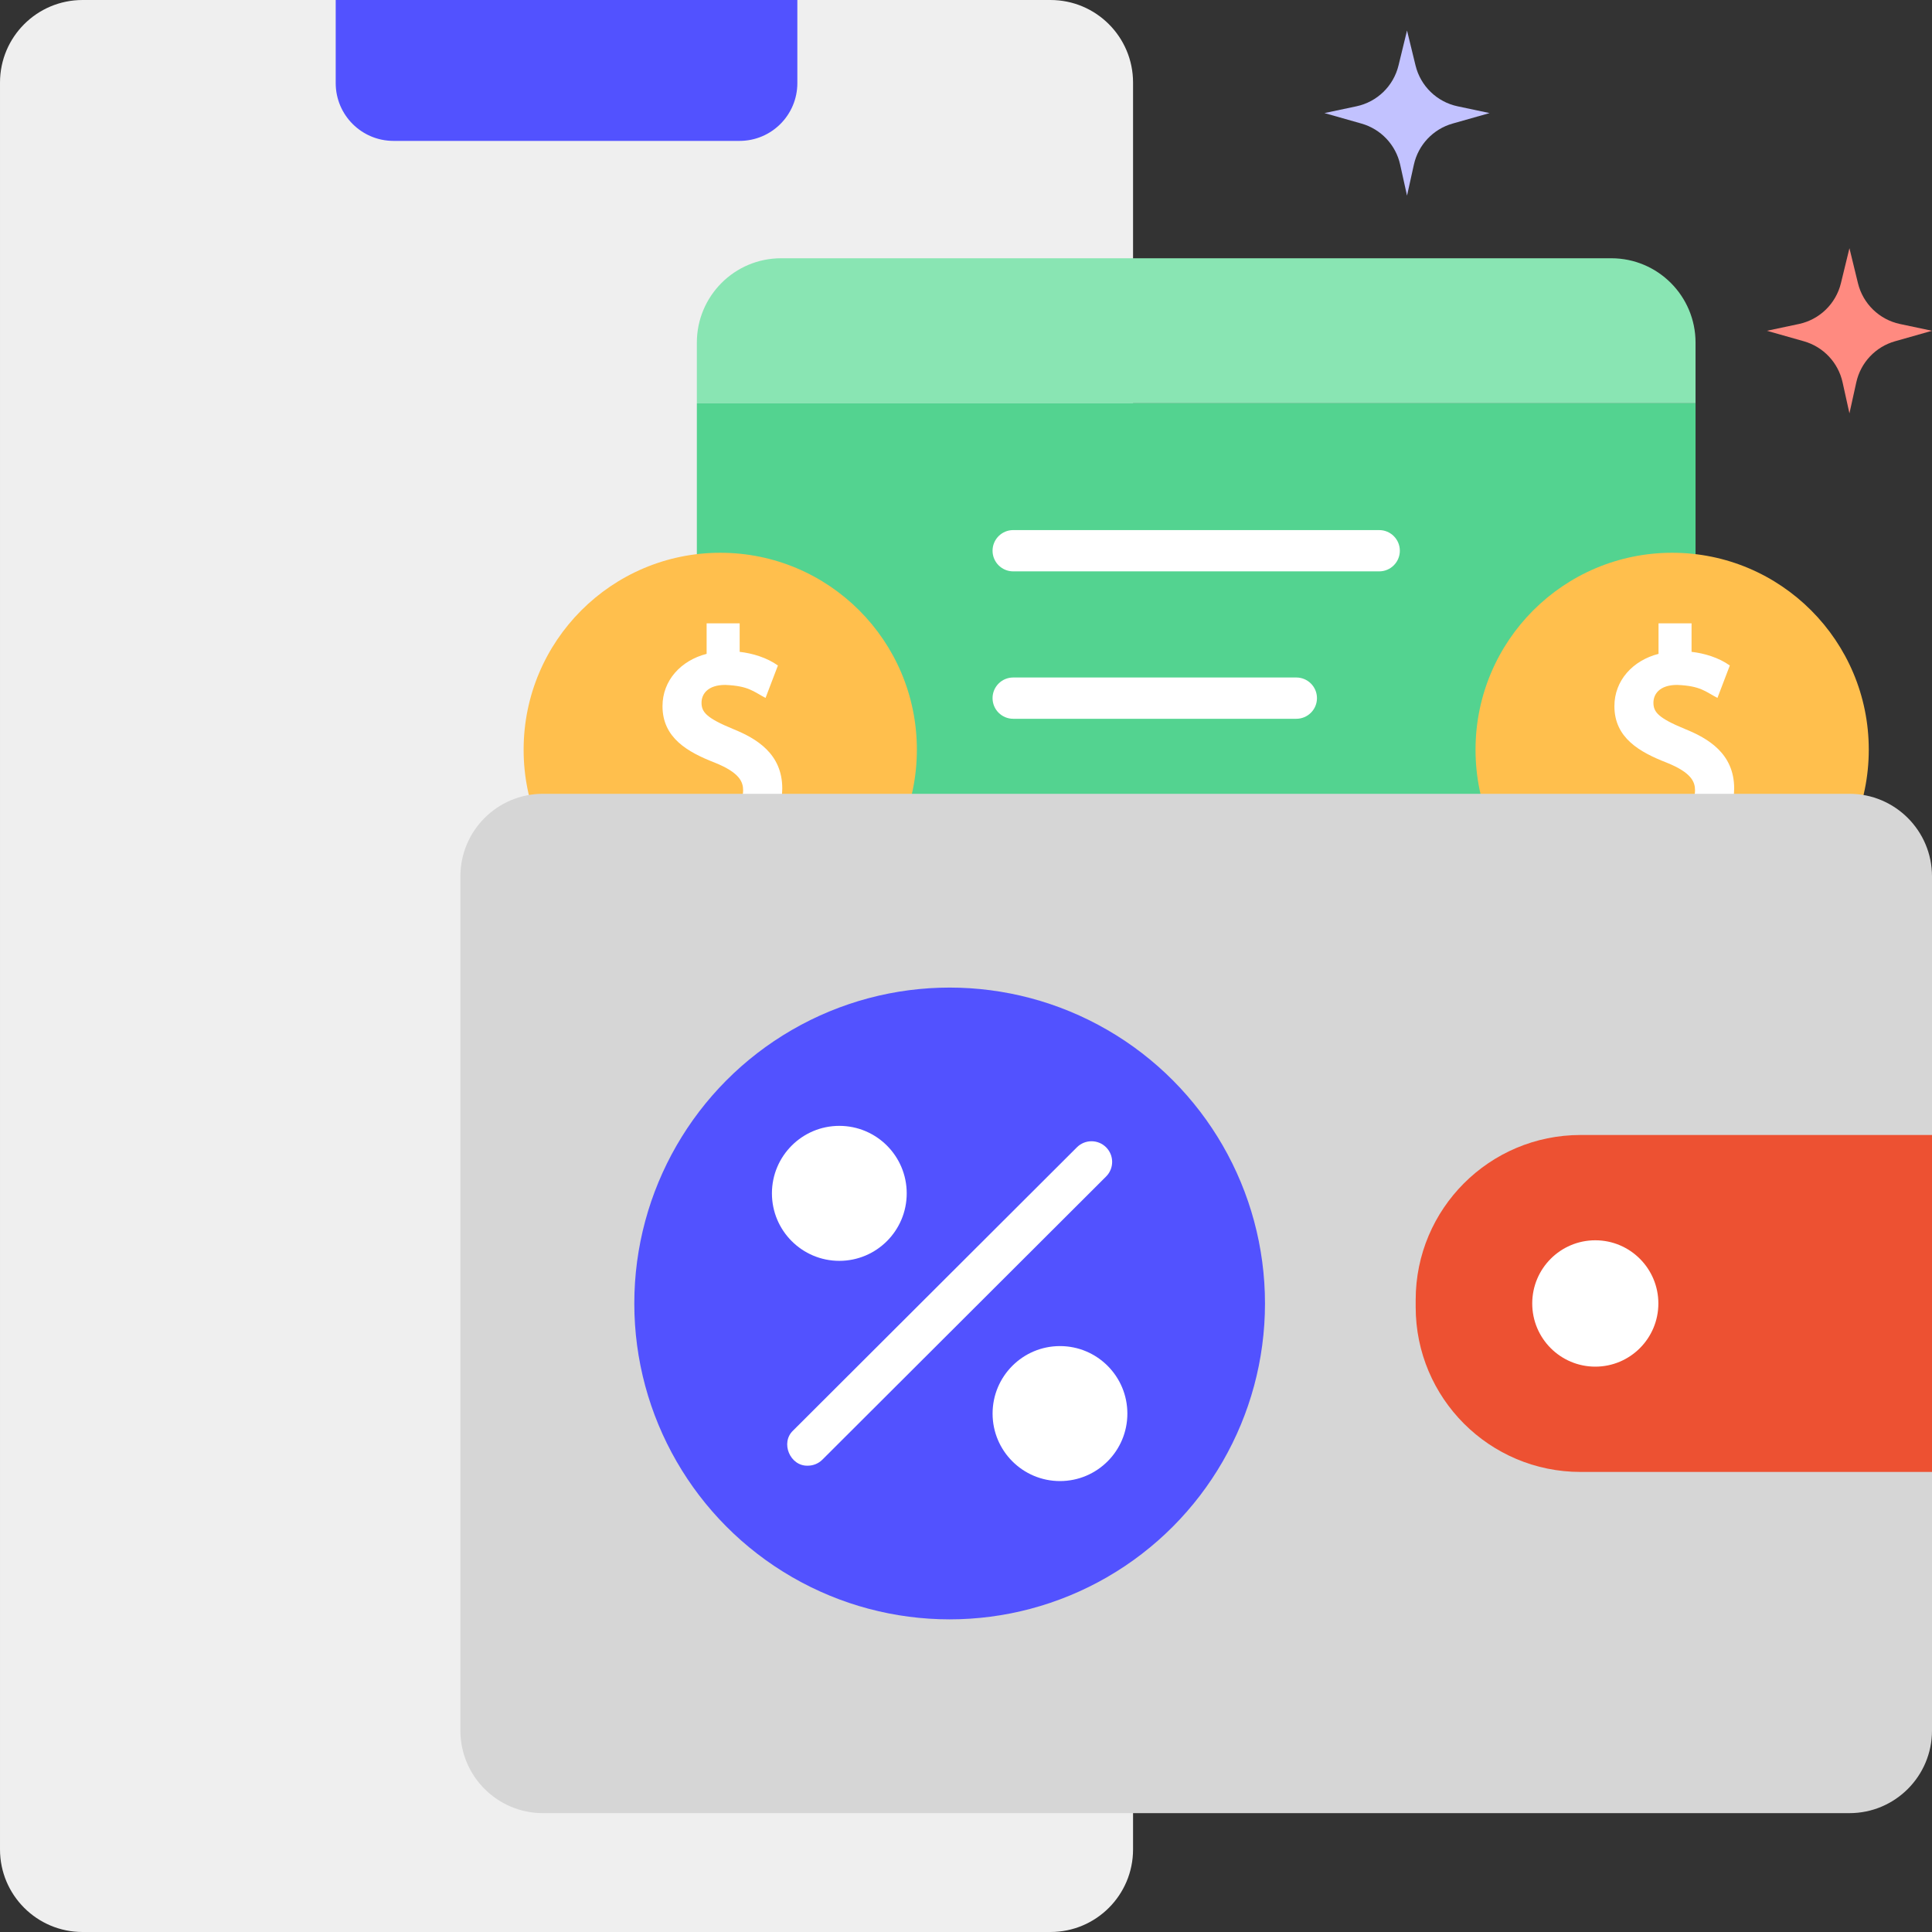 <svg id="Layer_1" enable-background="new 0 0 468 468" height="512" viewBox="0 0 468 468" width="512" xmlns="http://www.w3.org/2000/svg"><rect x="0" y="0" width="468" height="468" fill="#333333" stroke="none"/><g><g><g><path d="m254.466 468h-234.466c-11.046 0-20-8.954-20-20v-428c0-11.046 8.954-20 20-20h234.466c11.046 0 20 8.954 20 20v428c0 11.046-8.955 20-20 20z" fill="#efefef"/><path d="m179.146 34.129h-83.827c-7.732 0-14-6.268-14-14v-20.129h111.827v20.129c0 7.732-6.268 14-14 14z" fill="#5252ff"/></g><g><g><g><path d="m410.722 82.997c0-11.287-9.136-20.437-20.406-20.437h-201.107c-11.27 0-20.406 9.15-20.406 20.437v14.697h241.918v-14.697z" fill="#89e5b3"/><path d="m168.803 97.694v104.976c0 11.287 9.136 20.437 20.406 20.437h201.107c11.27 0 20.406-9.15 20.406-20.437v-104.976z" fill="#53d390"/></g><g fill="#fff"><path d="m334.092 138.406h-88.659c-2.761 0-5-2.239-5-5s2.239-5 5-5h88.659c2.761 0 5 2.239 5 5s-2.238 5-5 5z"/><path d="m314.016 174.115h-68.583c-2.761 0-5-2.239-5-5s2.239-5 5-5h68.583c2.761 0 5 2.239 5 5s-2.239 5-5 5z"/></g></g><g><g><path d="m452.685 181.598c-.003 26.346-21.329 47.705-47.634 47.708s-47.627-21.352-47.624-47.698 21.329-47.705 47.634-47.708 47.627 21.353 47.624 47.698z" fill="#ffbf4d"/><path id="XMLID_3_" d="m408.185 176.598c-6.558-2.693-7.665-4.146-7.664-6.387 0-2.078 1.508-4.298 5.738-4.299 5.715.23 6.832 1.625 9.769 3.148l2.996-7.85c-2.649-1.908-6.173-2.962-9.266-3.31l.001-6.902-8.003.001-.001 7.39c-6.224 1.591-10.688 6.434-10.688 12.664-.001 7.686 6.082 11.124 12.666 13.689 6.047 2.434 6.866 4.674 6.866 6.733 0 3.073-2.68 5.138-6.657 5.139-4.058.06-7.884-1.604-11.028-3.937l-2.88 7.977c2.701 2.375 6.766 3.609 10.828 4.059l-.001 7.498 8.003-.001.001-7.936c7.114-1.66 11.212-6.85 11.213-13.29-.002-8.45-6.319-12.129-11.893-14.386z" fill="#fff"/></g><g><path d="m222.099 181.598c-.003 26.346-21.329 47.705-47.634 47.708s-47.627-21.352-47.624-47.698 21.329-47.705 47.634-47.708 47.627 21.353 47.624 47.698z" fill="#ffbf4d"/><path id="XMLID_2_" d="m177.6 176.598c-6.558-2.693-7.665-4.146-7.664-6.387 0-2.078 1.508-4.298 5.738-4.299 5.715.23 6.832 1.625 9.769 3.148l2.996-7.85c-2.649-1.908-6.173-2.962-9.266-3.31l.001-6.902-8.003.001-.001 7.39c-6.224 1.591-10.688 6.434-10.688 12.664-.001 7.686 6.082 11.124 12.666 13.689 6.047 2.434 6.866 4.674 6.866 6.733 0 3.073-2.68 5.138-6.657 5.139-4.058.06-7.884-1.604-11.028-3.937l-2.88 7.977c2.701 2.375 6.766 3.609 10.828 4.059l-.001 7.498 8.003-.001.001-7.936c7.114-1.66 11.212-6.85 11.213-13.29-.002-8.45-6.32-12.129-11.893-14.386z" fill="#fff"/></g></g><g><g><path d="m448 439.208h-316.475c-11.046 0-20-8.954-20-20v-206.922c0-11.046 8.954-20 20-20h316.475c11.046 0 20 8.954 20 20v206.922c0 11.046-8.954 20-20 20z" fill="#d6d6d6"/><g><path d="m382.867 356.557h85.133v-81.621h-85.133c-22.057 0-39.938 17.881-39.938 39.938v1.744c-.001 22.058 17.88 39.939 39.938 39.939z" fill="#ed5132"/><ellipse cx="386.439" cy="315.747" fill="#fff" rx="15.277" ry="15.304"/></g></g><g><ellipse cx="230.039" cy="315.747" fill="#5252ff" rx="76.387" ry="76.52"/><g fill="#fff"><path d="m195.678 355.04c-4.281.152-6.724-5.57-3.532-8.539l68.724-68.587c1.955-1.951 5.121-1.948 7.071.007s1.948 5.121-.007 7.071l-68.724 68.587c-.976.974-2.254 1.461-3.532 1.461z"/><g><ellipse cx="203.314" cy="289.074" rx="16.325" ry="16.349"/><ellipse cx="256.765" cy="342.419" rx="16.325" ry="16.349"/></g></g></g></g></g></g><g><path d="m353.084 25.75 7.747 1.642-8.959 2.541c-4.718 1.338-8.321 5.159-9.38 9.948l-1.661 7.511-1.661-7.511c-1.059-4.789-4.662-8.61-9.38-9.948l-8.959-2.541 7.747-1.642c5.016-1.063 8.977-4.907 10.19-9.889l2.063-8.47 2.063 8.47c1.212 4.982 5.174 8.827 10.19 9.889z" fill="#c2c2ff"/><path d="m460.253 78.486 7.747 1.641-8.959 2.541c-4.718 1.338-8.321 5.159-9.38 9.948l-1.661 7.511-1.661-7.511c-1.059-4.789-4.662-8.61-9.38-9.948l-8.959-2.541 7.747-1.642c5.016-1.063 8.977-4.907 10.19-9.889l2.063-8.47 2.063 8.47c1.213 4.982 5.175 8.827 10.19 9.89z" fill="#ff8a80"/></g></g></svg>